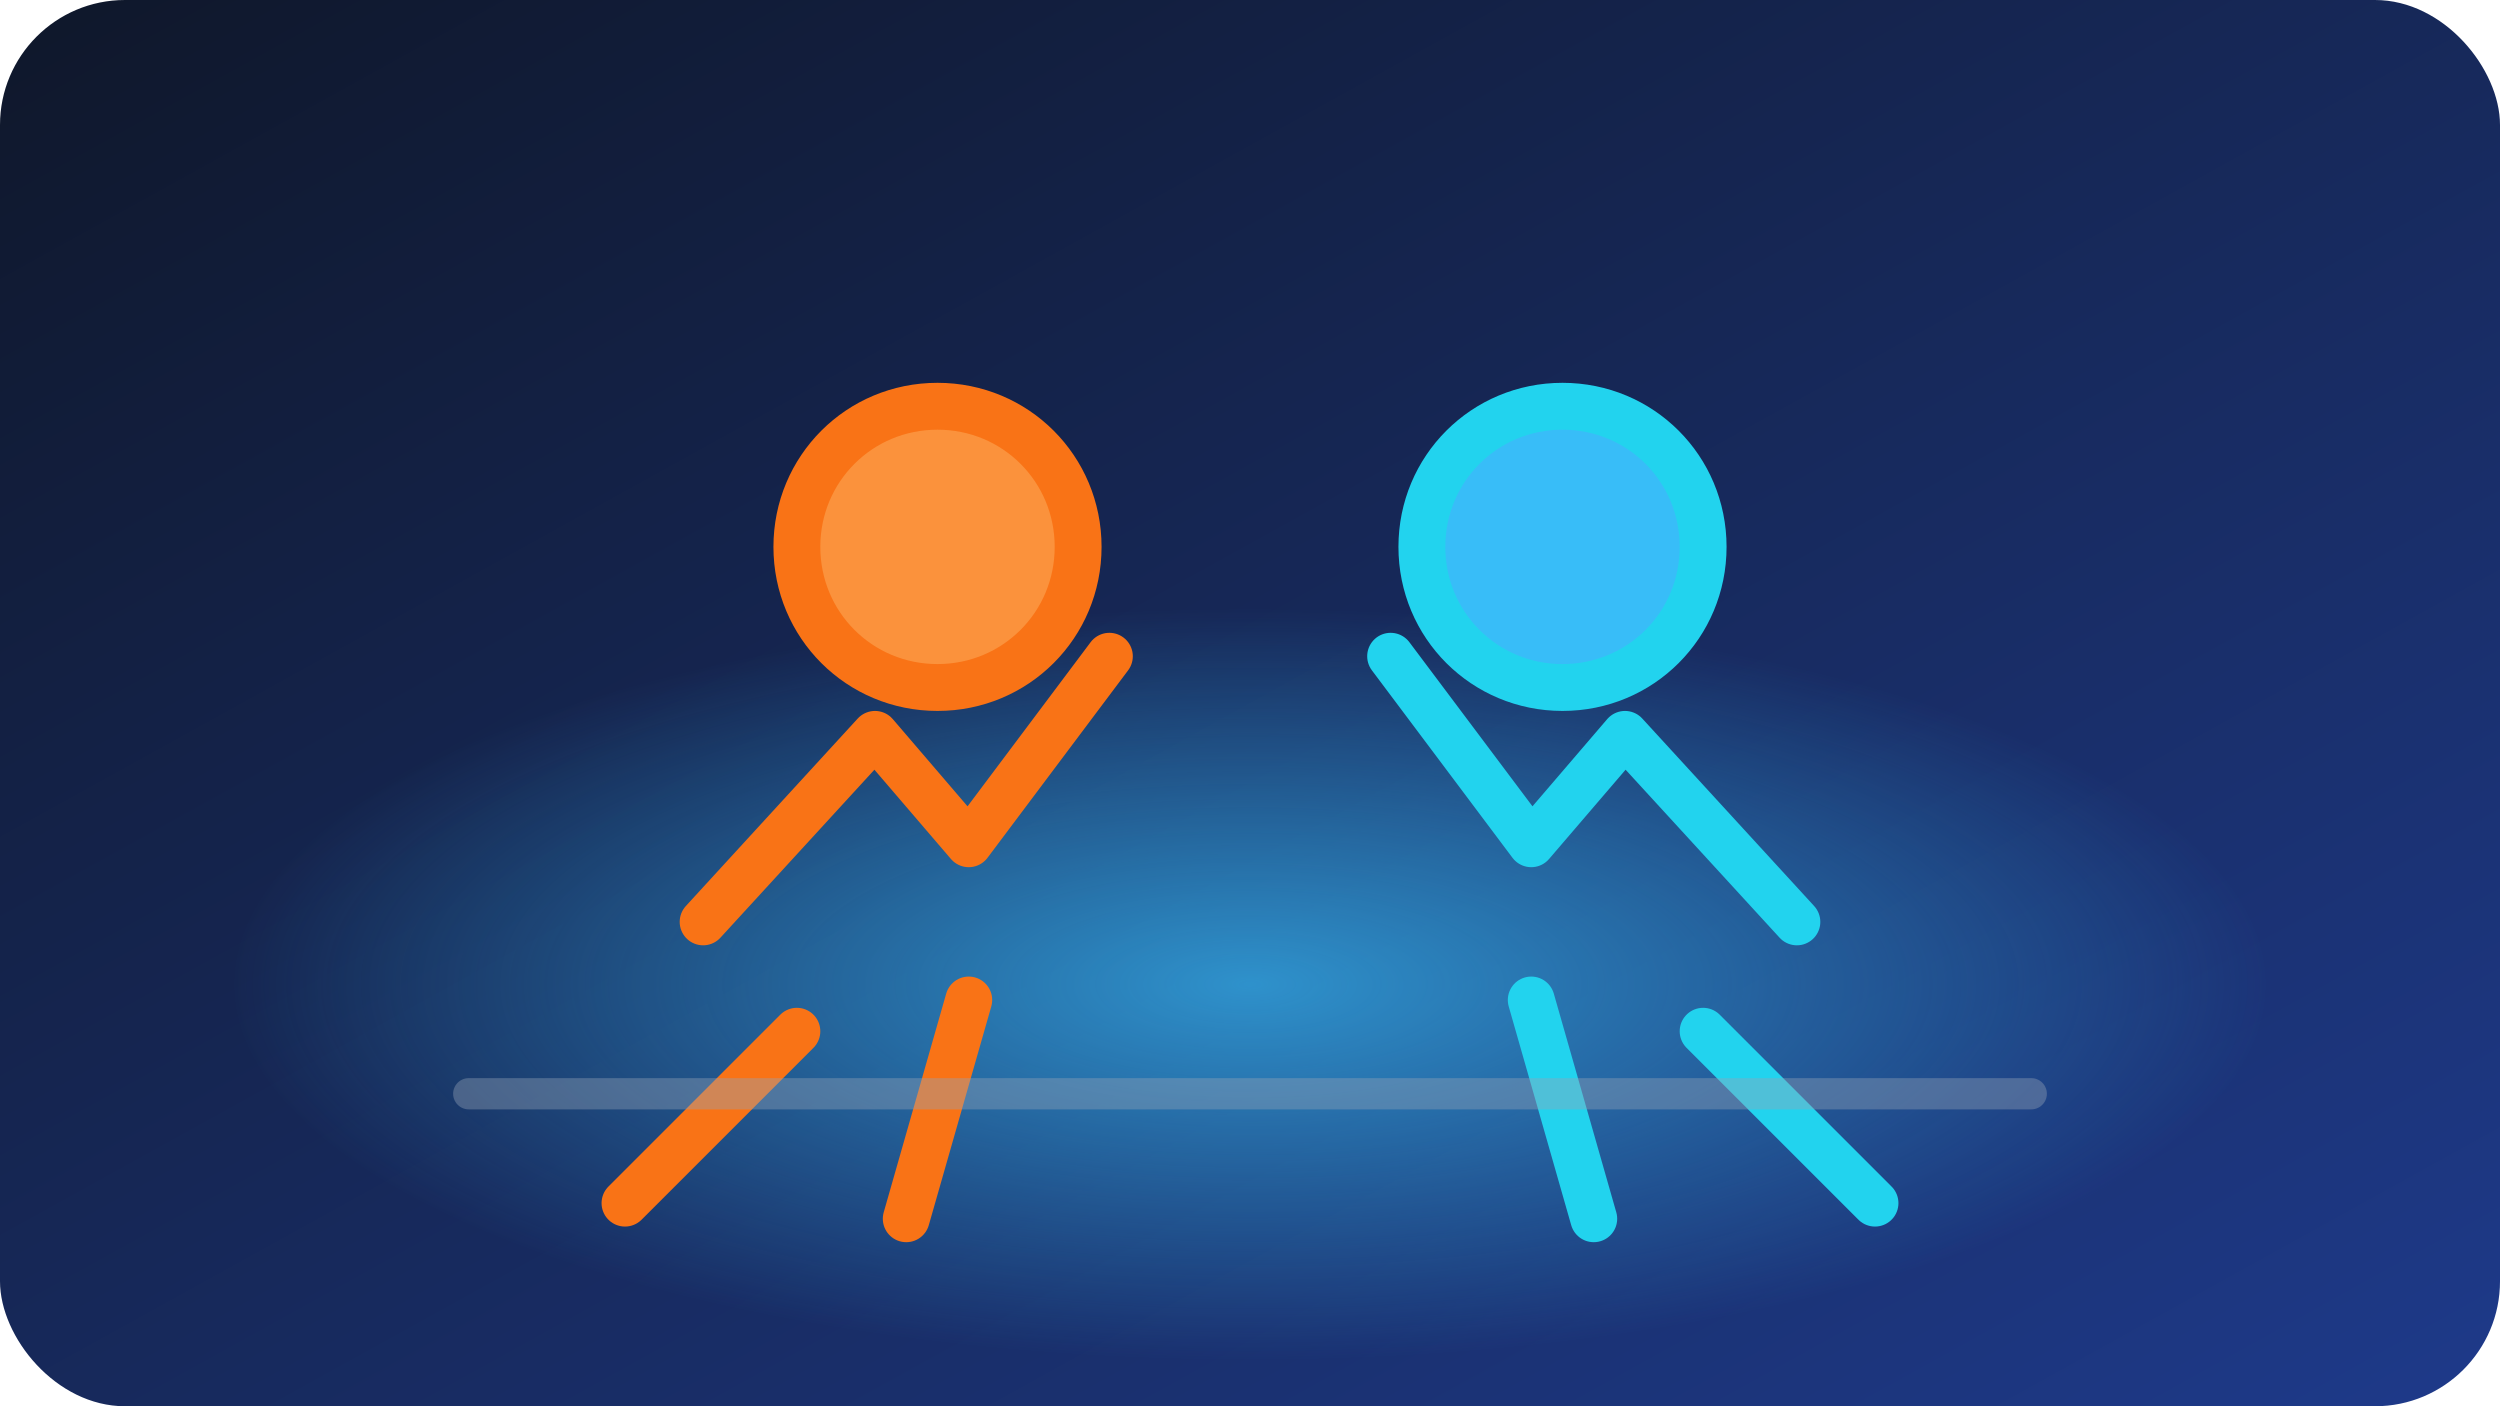 <svg xmlns="http://www.w3.org/2000/svg" viewBox="0 0 320 180" role="img" aria-labelledby="title desc">
  <title id="title">Arena duel illustration</title>
  <desc id="desc">Two stylized figures face off in a neon arena.</desc>
  <defs>
    <linearGradient id="bg" x1="0%" y1="0%" x2="100%" y2="100%">
      <stop offset="0%" stop-color="#0f172a" />
      <stop offset="100%" stop-color="#1e3a8a" />
    </linearGradient>
    <radialGradient id="glow" cx="50%" cy="50%" r="50%">
      <stop offset="0%" stop-color="#38bdf8" stop-opacity="0.7" />
      <stop offset="100%" stop-color="#38bdf8" stop-opacity="0" />
    </radialGradient>
  </defs>
  <rect width="320" height="180" fill="url(#bg)" rx="16" ry="16" />
  <ellipse cx="160" cy="126" rx="130" ry="48" fill="url(#glow)" />
  <g fill="none" stroke-width="6" stroke-linecap="round" stroke-linejoin="round">
    <path stroke="#f97316" d="M90 118l22-24 12 14 18-24" />
    <path stroke="#f97316" d="M102 70c0-10 8-18 18-18s18 8 18 18-8 18-18 18-18-8-18-18z" fill="#fb923c" />
    <path stroke="#f97316" d="M124 128l-8 28" />
    <path stroke="#f97316" d="M102 132l-22 22" />
    <path stroke="#22d3ee" d="M230 118l-22-24-12 14-18-24" />
    <path stroke="#22d3ee" d="M218 70c0-10-8-18-18-18s-18 8-18 18 8 18 18 18 18-8 18-18z" fill="#38bdf8" />
    <path stroke="#22d3ee" d="M196 128l8 28" />
    <path stroke="#22d3ee" d="M218 132l22 22" />
  </g>
  <path d="M60 140h200" stroke="#94a3b8" stroke-width="4" stroke-linecap="round" opacity="0.4" />
</svg>
